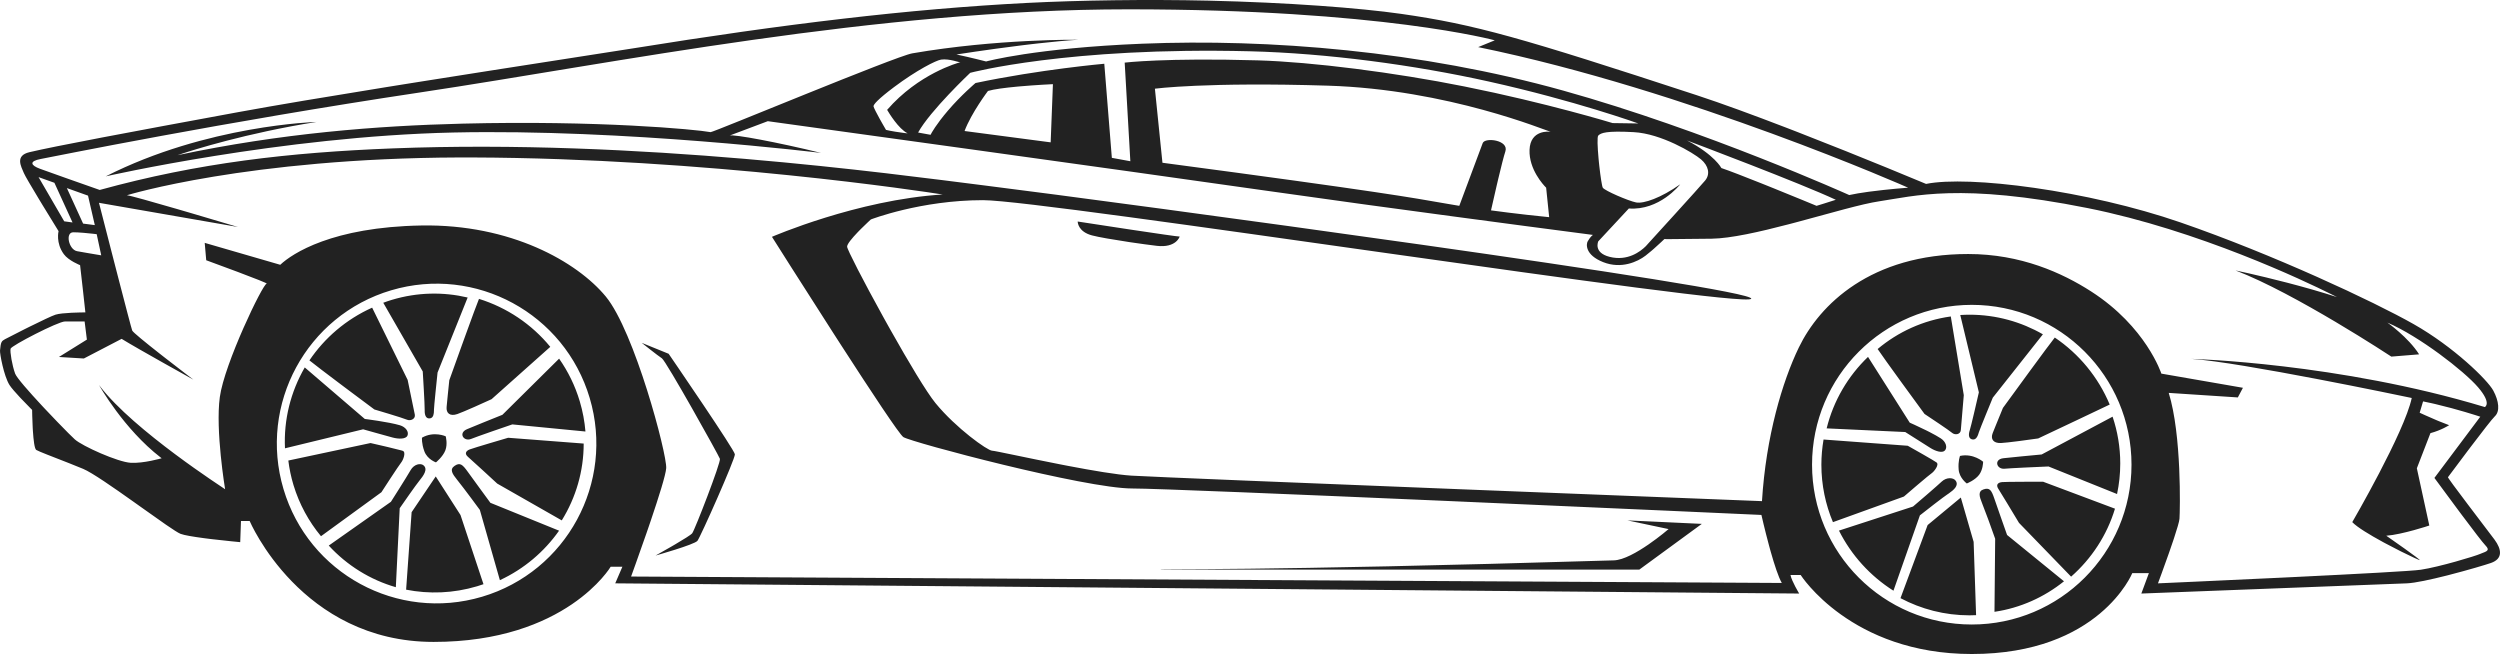 <?xml version="1.0" encoding="UTF-8"?>
<svg width="1200px" height="314px" viewBox="0 0 1200 314" version="1.1" xmlns="http://www.w3.org/2000/svg" xmlns:xlink="http://www.w3.org/1999/xlink">
    <title>L3</title>
    <g id="Page-1" stroke="none" stroke-width="1" fill="none" fill-rule="evenodd">
        <g id="Twitter-Banner" transform="translate(-150, -186)" fill="#222" fill-rule="nonzero">
            <path d="M856.921,187.398 C913.66,190.299 973.931,197.562 1045.809,209.164 C1058.756,211.254 1102.075,217.856 1146.666,224.951 L1149.455,225.395 C1150.384,225.543 1151.314,225.691 1152.245,225.84 L1156.894,226.583 L1159.453,226.994 C1160.731,227.199 1162.008,227.404 1163.283,227.609 L1165.831,228.02 C1192.126,232.26 1217.403,236.472 1235.601,239.817 C1288.897,249.612 1323.521,256.14 1335.848,259.043 C1342.936,260.712 1339.835,265.934 1338.567,269.02 C1338.021,270.346 1334.86,275.697 1331.435,281.366 L1330.956,282.159 C1330.795,282.423 1330.635,282.688 1330.474,282.953 L1329.992,283.748 L1329.511,284.539 C1326.148,290.067 1322.95,295.24 1322.105,296.605 L1322,296.774 C1321.927,296.892 1321.888,296.954 1321.888,296.954 C1321.888,296.954 1323.338,302.576 1319.352,308.018 C1317.089,311.103 1311.557,313.278 1311.557,313.278 C1311.557,313.278 1309.019,335.408 1309.019,335.951 L1309.235,335.952 C1310.78,335.959 1320.183,336.042 1323.34,337.039 C1324.997,337.563 1330.303,340.101 1335.546,342.696 L1336.373,343.105 C1336.82,343.327 1337.265,343.549 1337.706,343.769 L1338.69,344.261 C1343.131,346.485 1346.946,348.448 1347.634,348.831 C1349.265,349.738 1349.626,350.101 1349.995,354.272 C1350.116,355.719 1348.176,366.425 1345.459,370.777 C1344.624,372.115 1342.557,374.455 1340.447,376.713 L1339.978,377.213 C1338.102,379.204 1336.262,381.068 1335.29,382.042 L1334.803,382.529 L1334.769,382.563 L1334.607,382.723 L1334.593,382.737 L1334.581,382.749 L1334.581,382.789 C1334.576,383.22 1334.527,387.055 1334.306,391.189 L1334.271,391.826 C1334.265,391.933 1334.259,392.04 1334.252,392.146 L1334.204,392.915 C1333.921,397.264 1333.431,401.47 1332.587,401.977 C1331.308,402.744 1324.97,405.139 1318.292,407.758 L1317.456,408.086 L1316.618,408.416 C1314.384,409.298 1312.156,410.192 1310.109,411.045 C1305.845,412.822 1295.662,419.913 1285.83,426.896 L1284.628,427.751 L1284.208,428.049 L1283.373,428.644 L1282.541,429.236 C1273.557,435.636 1265.484,441.418 1263.341,442.244 C1261.59,442.917 1257.194,443.64 1252.356,444.284 L1251.546,444.39 C1251.139,444.443 1250.731,444.495 1250.321,444.546 L1249.5,444.649 C1249.363,444.665 1249.227,444.682 1249.09,444.699 L1248.27,444.798 C1241.31,445.632 1234.695,446.233 1234.695,446.233 L1234.335,436.076 L1230.165,436.076 C1230.165,436.076 1205.512,494.118 1141.884,494.118 C1078.256,494.118 1056.867,458.023 1056.867,458.023 L1051.248,458.023 L1054.693,466.005 L486.394,470.901 C486.394,470.901 490.02,464.915 490.563,462.013 L485.669,462.013 C485.669,462.013 461.559,499.924 403.551,499.924 C342.281,499.924 326.509,461.106 326.509,461.106 L318.533,461.106 L322.159,470.902 C322.159,470.902 207.147,466.512 194.723,466.006 C190.785,465.845 183.244,464.203 175.691,462.292 L174.638,462.023 C165.513,459.684 156.615,457.033 154.298,456.21 C148.68,454.215 149.042,449.859 152.668,444.963 C156.291,440.065 175.868,414.672 174.963,415.034 C174.963,415.034 170.607,409.17 165.708,402.682 L165.232,402.053 C165.153,401.947 165.073,401.842 164.994,401.737 L163.827,400.197 C158.788,393.551 153.687,386.948 152.485,385.833 C149.947,383.477 150.49,378.577 153.21,373.499 C155.93,368.42 172.245,352.458 191.46,341.576 C210.675,330.694 258.711,308.2 303.306,292.782 C347.9,277.366 405.002,270.11 425.487,274.281 C425.487,274.281 455.31,261.76 487.063,249.43 L489.03,248.668 C489.358,248.541 489.686,248.414 490.014,248.287 L492.957,247.153 C508.166,241.305 523.423,235.68 535.701,231.656 C619.813,204.086 641.926,197.736 677.457,192.657 C697.42,189.803 731.889,187.194 769.909,186.309 C799.551,185.62 832.063,186.127 856.921,187.398 Z M403.548,332.331 C361.205,332.331 326.878,366.678 326.878,409.048 C326.878,451.417 361.204,485.764 403.548,485.764 C445.892,485.764 480.218,451.417 480.218,409.048 C480.218,366.678 445.891,332.331 403.548,332.331 Z M408.809,424.819 L424.736,438.028 L437.764,473.117 C427.858,478.369 416.598,481.359 404.645,481.359 C403.583,481.359 402.53,481.322 401.477,481.275 L402.657,446.095 L408.809,424.819 Z M397.855,420.885 C400.712,421.798 399.917,424.31 398.569,427.637 C397.793,429.555 396.759,432.311 395.755,435.046 L395.515,435.702 L395.277,436.354 C393.7,440.685 392.319,444.611 392.319,444.611 L392.649,479.671 C380.168,477.823 368.753,472.633 359.283,465.021 L386.604,442.786 C386.604,442.786 388.012,438.801 389.516,434.518 L389.754,433.84 L389.873,433.5 L390.111,432.821 C391.142,429.881 392.137,427.029 392.676,425.446 C394.104,421.248 394.942,419.955 397.855,420.885 Z M1066.935,377.067 C1054.887,417.685 1078.027,460.383 1118.62,472.44 C1159.214,484.492 1201.889,461.337 1213.935,420.72 C1225.983,380.104 1202.842,337.406 1162.248,325.348 C1121.655,313.296 1078.981,336.45 1066.935,377.067 Z M1140.846,414.692 L1152.421,431.85 L1155.063,469.04 C1144.08,471.21 1132.428,470.829 1120.951,467.399 C1119.931,467.094 1118.927,466.76 1117.932,466.414 L1128.956,433.213 L1140.846,414.692 Z M418.002,417.177 C419.149,418.257 421.504,420.323 423.945,422.438 L424.76,423.144 L425.22,423.541 L425.678,423.936 C428.869,426.687 431.748,429.137 431.748,429.137 L467.3,440.688 C461.344,452.531 452.267,462.511 441.145,469.544 L428.448,433.37 C428.448,433.37 428.441,433.364 428.428,433.353 L428.367,433.306 C427.847,432.896 424.911,430.585 421.9,428.262 L421.436,427.905 C421.359,427.846 421.282,427.786 421.205,427.727 L420.66,427.309 C418.492,425.646 416.452,424.114 415.437,423.434 C415.258,423.314 415.077,423.192 414.896,423.068 L414.534,422.818 C412.065,421.093 409.746,419.033 411.221,416.808 C412.32,415.152 415.637,414.95 418.002,417.177 Z M1152.889,411.643 C1154.854,415.09 1162.366,426.872 1162.364,426.869 L1192.194,447.877 C1183.418,457.428 1172.254,464.33 1160,467.857 L1158.14,429.953 C1158.14,429.953 1155.956,426.789 1153.641,423.509 L1153.244,422.946 C1151.452,420.413 1149.652,417.915 1148.788,416.85 C1146.741,414.329 1144.475,411.274 1146.695,409.379 C1148.169,408.117 1151.302,408.862 1152.889,411.643 Z M808.343,190.475 C686.887,190.475 632.505,205.35 632.505,205.35 L640.478,208.613 C539.691,229.292 434.096,276.088 434.096,276.088 C434.096,276.088 443.648,276.791 452.656,277.994 L453.437,278.1 C456.686,278.546 459.826,279.058 462.375,279.624 C462.375,279.624 531.442,248.519 599.692,229.474 C667.94,210.429 740.906,204.51 801.813,206.981 C853.206,209.07 876.681,215.507 876.681,215.507 C876.681,215.507 884.385,213.512 890.912,212.152 C890.912,212.152 876.721,209.91 860.637,207.901 L859.525,207.763 C859.339,207.74 859.153,207.717 858.967,207.694 L857.848,207.557 C857.474,207.512 857.099,207.467 856.725,207.422 L855.599,207.287 C854.847,207.198 854.094,207.111 853.341,207.024 L851.773,206.845 C844.98,206.08 838.245,205.432 832.448,205.078 C832.448,205.078 871.372,204.58 912.121,211.608 C920.004,212.97 1007.817,249.631 1008.92,249.427 C1016.261,248.066 1063.284,243.726 1128.018,245.346 C1168.992,246.37 1215.045,249.946 1264.792,260.491 C1264.792,260.491 1264.454,260.373 1263.801,260.154 L1263.414,260.024 C1257.35,258.006 1231.831,249.896 1198.081,244.53 C1198.081,244.53 1250.653,245.98 1299.234,270.65 C1299.234,270.65 1214.755,251.423 1132.457,249.607 C1050.16,247.795 955.897,259.403 955.897,259.403 C976.563,254.325 997.95,250.333 999.766,251.061 L981.457,244.168 L981.253,244.196 C974.619,245.112 808.109,268.12 743.444,277.363 C728.927,279.438 713.147,281.636 697.362,283.802 L693.058,284.392 C638.56,291.85 585.371,298.764 585.371,298.764 C585.371,298.764 586.459,299.311 587.907,301.849 C588.683,303.205 589.177,308.379 580.476,311.824 C571.774,315.271 563.979,311.644 560.171,308.741 C559.272,308.055 558.291,307.248 557.318,306.415 L556.869,306.029 L556.424,305.641 L555.958,305.231 C553.491,303.051 551.358,301 551.128,300.779 L551.107,300.759 L551.068,300.76 C550.974,300.763 550.685,300.769 549.982,300.772 L549.797,300.773 L549.748,300.773 L549.374,300.774 L549.315,300.774 L548.59,300.774 C548.541,300.774 548.491,300.774 548.441,300.774 L547.959,300.773 C544.974,300.766 539.257,300.724 528.447,300.58 C519.271,300.457 505.413,297.304 491.435,293.65 L489.57,293.16 C489.26,293.078 488.949,292.996 488.639,292.914 L486.777,292.417 C471.278,288.268 456.254,283.847 447.961,282.622 C431.375,280.172 409.078,273.644 347.897,285.887 C294.672,296.539 243.502,320.989 231.097,327.166 L230.304,327.562 C229.104,328.164 228.412,328.523 228.279,328.591 L228.256,328.604 C231.867,327.428 235.568,326.302 239.239,325.239 L240.614,324.843 C256.402,320.327 271.333,317.02 275.671,316.086 L276.021,316.01 C276.182,315.976 276.323,315.946 276.443,315.92 L276.737,315.858 C276.864,315.831 276.929,315.817 276.929,315.817 C248.377,326.7 202.151,357.172 202.151,357.172 L188.828,356.085 C193.995,347.922 204.055,340.849 204.055,340.849 C188.827,347.377 167.346,363.975 160.549,371.865 C153.752,379.755 157.286,381.387 157.286,381.387 C227.44,360.165 298.137,358.261 298.137,358.261 C274.399,359.843 197.189,376.02 192.578,376.99 L192.362,377.035 C195.898,393.632 220.913,436.62 220.913,436.62 C218.574,439.077 212.414,442.792 206.087,446.229 L205.204,446.706 C202.699,448.053 200.195,449.346 197.917,450.488 L197.123,450.885 C192.419,453.228 188.848,454.85 188.555,454.85 C188.162,454.85 191.856,452.145 195.797,449.336 L196.375,448.925 C199.174,446.935 202.002,444.958 203.502,443.912 L203.793,443.71 C204.064,443.521 204.274,443.375 204.411,443.279 L204.528,443.198 C204.573,443.167 204.596,443.151 204.596,443.151 C196.983,442.606 183.931,438.252 183.931,438.252 L189.912,410.775 L183.388,393.905 C178.221,392.546 174.414,390.096 174.414,390.096 C175.958,389.535 177.647,388.865 179.303,388.179 L179.922,387.922 L180.536,387.664 C184.621,385.94 188.221,384.268 188.533,384.123 L188.555,384.113 L186.924,378.67 C185.508,378.953 184.089,379.257 182.683,379.575 L181.841,379.766 L180.92,379.98 C170.366,382.46 160.945,385.527 159.62,385.964 L159.532,385.993 C159.485,386.008 159.461,386.016 159.461,386.016 L181.484,415.4 C181.484,415.4 176.261,422.521 170.614,430.103 L169.921,431.034 C169.573,431.5 169.225,431.966 168.877,432.432 L168.182,433.362 C163.09,440.168 158.209,446.579 157.012,447.776 C154.498,450.291 156.633,450.715 158.902,451.624 L159.18,451.738 C159.273,451.777 159.366,451.816 159.458,451.857 C161.904,452.946 179.035,458.115 188.008,459.475 C192.136,460.102 219.164,461.534 247.15,462.898 L250.804,463.075 C251.754,463.121 252.705,463.167 253.655,463.213 L255.553,463.304 C285.578,464.745 314.178,466.006 314.178,466.006 L314.151,465.935 C313.876,465.196 311.51,458.838 309.113,452.028 L308.655,450.72 C307.993,448.827 307.339,446.924 306.737,445.121 L306.463,444.297 C305.022,439.942 303.932,436.296 303.845,434.99 C303.573,430.909 302.757,394.721 309.012,374.589 L275.838,376.765 L273.391,372.139 L312.547,365.338 C312.547,365.338 319.815,342.88 346.265,325.884 C360.13,316.973 380.018,307.928 405.27,307.928 C452.04,307.928 476.626,332.228 486.573,352.82 C494.459,369.145 502.346,395.536 504.251,426.548 C504.251,426.548 789.488,415.396 806.889,414.307 C813.851,413.872 825.598,411.869 837.327,409.623 L839.086,409.284 C839.425,409.219 839.765,409.153 840.104,409.087 L841.121,408.888 C857.365,405.71 872.569,402.336 873.781,402.336 C875.956,402.336 891.183,391.452 900.972,379.482 C905.267,374.229 913.959,359.653 922.363,344.717 L923.008,343.568 L924.152,341.523 C924.354,341.162 924.555,340.801 924.755,340.441 L925.655,338.821 L926.251,337.744 C935.463,321.082 943.391,305.728 943.391,304.387 C943.391,303.144 941.008,300.312 938.42,297.602 L937.961,297.125 C937.655,296.809 937.347,296.495 937.042,296.188 L936.537,295.681 C934.109,293.264 931.97,291.327 931.97,291.327 C931.97,291.327 908.043,282.077 878.134,282.077 C848.222,282.077 512.681,334.315 509.418,329.417 C506.154,324.52 812.328,283.162 877.586,275.001 C923.448,269.265 1043.927,252.629 1161.464,257.225 C1211.174,259.168 1254.64,264.118 1302.133,277.178 C1302.133,277.178 1309.328,274.653 1316.866,271.986 L1318.785,271.306 L1319.552,271.035 C1323.887,269.498 1328.066,268.007 1330.778,267.02 C1335.259,265.389 1336.214,263.392 1330.413,262.303 C1324.614,261.215 1242.676,244.528 1148.413,230.382 C1054.15,216.232 929.795,190.475 808.343,190.475 Z M1126.544,261.576 L1123.393,261.582 C1010.626,261.973 906.212,277.995 898.039,279.276 L897.654,279.337 C897.568,279.35 897.525,279.357 897.525,279.357 C938.492,281.897 979.461,299.673 979.461,299.673 C979.461,299.673 965.273,322.145 950.331,345.366 L948.499,348.211 C948.05,348.909 947.6,349.606 947.151,350.303 L946.252,351.694 C932.033,373.713 918.235,394.626 916.378,395.807 C912.389,398.346 829.002,420.475 806.524,420.475 C795.959,420.475 728.612,423.28 660.192,426.252 L651.456,426.632 C577.224,429.868 504.519,433.17 504.519,433.17 C504.519,433.17 502.957,440.107 500.897,447.744 L500.693,448.497 L500.486,449.254 C500.416,449.506 500.346,449.759 500.276,450.012 L500.026,450.904 C498.306,456.996 496.367,462.993 494.732,465.819 L1047.079,462.736 C1047.079,462.736 1043.563,453.112 1039.742,442.071 L1039.459,441.251 C1039.317,440.84 1039.174,440.427 1039.032,440.013 L1038.747,439.183 C1038.509,438.49 1038.272,437.794 1038.034,437.098 L1037.536,435.631 C1033.812,424.633 1030.382,413.782 1030.22,410.68 C1029.86,403.788 1045.449,345.019 1059.224,328.332 C1073,311.647 1104.907,293.508 1147.688,294.233 C1190.467,294.96 1209.683,307.655 1215.482,313.096 L1251.736,302.577 L1251.012,310.92 C1251.012,310.92 1220.192,322.166 1222.006,322.166 C1223.82,322.166 1242.31,360.619 1244.486,376.582 C1246.661,392.545 1241.948,420.839 1241.948,420.839 C1242.307,420.48 1285.661,392.743 1302.007,371.42 L1302.493,370.777 C1302.257,371.199 1290.588,391.894 1272.944,405.55 L1272.402,405.966 C1272.402,405.966 1281.104,408.504 1287.267,408.143 C1293.43,407.78 1310.469,400.163 1314.097,396.897 C1314.641,396.408 1315.633,395.445 1316.932,394.148 L1317.468,393.611 C1320.317,390.752 1324.395,386.546 1328.449,382.226 L1329.233,381.389 L1329.864,380.713 C1336.157,373.954 1342.037,367.267 1342.739,365.336 C1344.188,361.346 1345.276,354.817 1344.913,353.365 C1344.551,351.91 1322.071,340.302 1318.808,340.302 L1309.384,340.302 L1308.296,349.008 L1321.711,357.351 L1309.745,358.078 L1291.62,348.646 C1284.004,353.362 1257.175,368.235 1257.175,368.235 C1257.175,368.235 1263.774,363.221 1270.717,357.806 L1271.586,357.127 C1272.032,356.778 1272.479,356.429 1272.924,356.079 L1273.591,355.556 C1280.133,350.414 1286.212,345.481 1286.541,344.657 C1286.857,343.868 1289.91,332.189 1293.263,319.233 L1293.497,318.327 C1293.653,317.722 1293.811,317.115 1293.968,316.506 L1294.204,315.592 C1294.243,315.44 1294.283,315.287 1294.322,315.135 L1294.79,313.322 C1294.868,313.02 1294.946,312.719 1295.024,312.417 L1295.257,311.512 C1295.374,311.061 1295.49,310.61 1295.606,310.16 L1295.837,309.262 C1296.107,308.216 1296.375,307.177 1296.639,306.152 L1296.864,305.276 C1299.935,293.35 1302.494,283.349 1302.494,283.349 L1235.784,294.958 C1235.784,294.958 1245.409,292.076 1256.495,288.817 L1257.319,288.575 L1258.147,288.332 C1258.7,288.17 1259.257,288.006 1259.814,287.843 L1260.652,287.598 C1260.792,287.557 1260.932,287.516 1261.072,287.475 L1263.391,286.798 L1264.298,286.533 L1265.204,286.27 C1276.662,282.937 1287.461,279.882 1289.08,279.719 C1289.08,279.719 1231.279,261.953 1129.669,261.582 L1126.544,261.576 Z M1131.799,409.616 C1134.33,411.325 1132.842,413.503 1130.581,416.301 C1126.989,420.754 1119.672,430.761 1119.672,430.761 L1110.059,464.481 C1098.401,459.077 1088.733,450.781 1081.646,440.727 L1114.612,427.349 C1114.612,427.349 1116.828,424.327 1119.324,420.913 L1119.682,420.423 L1120.1,419.851 C1122.194,416.984 1124.344,414.033 1125.452,412.485 C1128.036,408.878 1129.22,407.879 1131.799,409.616 Z M370.064,417.224 L370.145,417.224 L371.033,417.225 L371.148,417.225 L371.77,417.226 C373.7,417.229 376.528,417.236 379.345,417.251 L380.112,417.255 C384.195,417.28 388.078,417.325 388.963,417.403 C390.983,417.585 392.083,418.66 390.798,420.635 C389.764,422.225 383.965,431.856 381.749,435.541 L381.533,435.9 C381.33,436.237 381.169,436.505 381.059,436.689 L380.965,436.845 C380.915,436.929 380.888,436.973 380.888,436.973 L355.869,462.793 C346.04,454.141 338.654,442.898 334.81,430.167 L369.323,417.224 L370.064,417.224 Z M568.823,435.789 L549.078,439.96 C549.078,439.96 566.118,454.694 575.313,454.971 C751.848,460.31 793.306,458.864 793.038,459.418 L563.142,459.418 L533.122,437.458 L568.823,435.789 Z M1041.983,350.557 C1041.983,350.557 1034.257,356.724 1032.282,357.993 C1030.307,359.262 1004.982,404.605 1004.442,406.236 C1003.905,407.87 1016.476,440.332 1017.735,441.964 C1018.305,442.707 1021.994,444.986 1025.848,447.251 L1026.509,447.638 L1027.171,448.024 L1027.829,448.406 C1031.763,450.684 1035.336,452.667 1035.336,452.667 C1035.336,452.667 1016.656,447.406 1015.221,445.592 C1013.782,443.778 997.078,406.236 997.259,404.06 C997.345,403.016 1004.672,391.859 1012.27,380.538 L1013.221,379.123 C1021.146,367.334 1029.049,355.817 1029.049,355.817 Z M1172.151,398.658 L1211.603,407.057 C1211.119,410.973 1210.316,414.898 1209.134,418.801 C1206.329,428.057 1201.772,436.329 1195.926,443.384 L1166.917,422.269 C1166.917,422.269 1158.714,409.567 1157.323,407.849 C1156.557,406.902 1154.954,403.032 1156.674,402.406 C1156.782,402.367 1156.936,402.318 1157.131,402.261 L1157.454,402.169 C1158.743,401.81 1161.168,401.218 1163.683,400.622 L1164.714,400.378 L1164.99,400.313 L1165.54,400.184 C1169.009,399.371 1172.151,398.658 1172.151,398.658 Z M474.696,396.97 C475.37,400.903 475.738,404.936 475.738,409.058 C475.738,418.828 473.758,428.14 470.189,436.633 L436.121,424.342 C436.121,424.342 433.606,422.172 430.734,419.724 L430.289,419.345 C430.215,419.282 430.14,419.218 430.065,419.155 L429.39,418.581 L428.826,418.103 C426.106,415.799 423.482,413.612 422.685,413.061 C421.674,412.358 419.003,409.057 420.475,407.967 C421.119,407.49 423.842,405.897 426.702,404.257 L427.316,403.906 L427.802,403.628 C431.116,401.735 434.28,399.962 434.281,399.962 L474.696,396.97 Z M1106.08,396.127 C1106.08,396.127 1122.697,400.995 1124.548,401.724 C1126.402,402.451 1127.13,403.781 1125.353,405.307 C1124.603,405.951 1121.983,408.338 1119.208,410.881 L1118.651,411.391 L1118.093,411.902 L1117.538,412.412 L1117.318,412.614 L1116.881,413.015 C1114.061,415.605 1111.586,417.887 1111.353,418.104 L1111.335,418.121 L1080.353,435.789 C1073.561,424.835 1069.812,412.093 1069.831,398.91 L1106.08,396.127 Z M335.959,386 L369.995,404.145 C369.995,404.145 374.231,404.537 378.801,404.977 L379.86,405.079 C383.161,405.399 386.48,405.73 388.373,405.946 C393.104,406.49 391.648,411.348 387.827,410.989 C386.318,410.847 382.71,410.65 378.895,410.462 L378.075,410.422 L377.328,410.386 L377.013,410.371 L376.385,410.341 C371.373,410.104 366.718,409.909 366.718,409.908 L333.815,423.131 C332.813,418.396 332.278,413.493 332.278,408.467 C332.278,400.613 333.585,393.066 335.959,386 Z M398.101,407.64 C398.101,407.64 402.83,403.463 409.195,404.846 C409.195,404.846 410.176,407.24 409.849,411.365 C409.523,415.489 405.932,418.068 405.932,418.068 C405.932,418.068 402.013,416.52 400.055,413.943 C398.242,411.558 398.111,408.192 398.102,407.701 Z M1136.058,395.435 C1136.058,395.435 1141.717,392.808 1147.443,396.086 C1147.443,396.086 1147.738,398.712 1146.309,402.62 C1144.882,406.528 1140.745,407.941 1140.745,407.941 C1140.745,407.941 1137.407,405.25 1136.227,402.15 C1135.045,399.051 1136.058,395.435 1136.058,395.435 Z M453.35,357.308 C462.922,366.488 469.933,378.313 473.207,391.62 L435.485,393.375 L435.453,393.396 C434.834,393.79 425.515,399.726 423.255,401.118 C420.916,402.558 417.679,403.637 416.419,402.198 C415.161,400.757 415.928,398.053 418.398,396.437 C419.765,395.542 421.608,394.524 423.533,393.532 L424.143,393.22 L424.693,392.941 C424.784,392.895 424.876,392.849 424.968,392.803 L425.517,392.53 C429.538,390.538 433.326,388.876 433.326,388.876 L453.35,357.308 Z M1203.715,362.371 C1210.432,373.979 1213.87,387.406 1213.211,401.19 L1175.703,392.068 C1175.703,392.068 1172.862,392.867 1169.668,393.761 L1169.118,393.915 L1168.477,394.094 C1165.584,394.902 1162.656,395.716 1161.456,396.035 C1158.744,396.753 1155.251,396.869 1154.436,395.117 C1153.622,393.366 1155.163,390.973 1158.053,390.122 C1163.532,388.508 1174.896,387.104 1174.896,387.103 L1203.715,362.371 Z M363.699,348.025 C365.134,349.795 370.125,356.547 375.265,363.554 L375.967,364.511 C382.284,373.127 388.592,381.805 388.592,381.805 C388.592,381.805 390.339,386.039 391.989,390.112 L392.218,390.679 C392.675,391.809 393.118,392.91 393.506,393.887 C394.598,396.633 393.324,398.83 389.502,398.648 C387.985,398.575 384.861,398.214 381.645,397.804 L380.93,397.713 L380.215,397.62 C375.817,397.047 371.667,396.451 371.667,396.451 C371.667,396.451 362.866,392.296 354.075,388.137 L353.116,387.683 C346.253,384.435 339.591,381.276 337.342,380.189 C342.828,367.044 352.062,355.873 363.699,348.025 Z M404.662,337.055 C406.143,337.055 407.611,337.115 409.072,337.205 L400.146,374.329 C400.146,374.329 401.106,378.542 402.135,382.925 L402.393,384.022 L402.565,384.75 C403.395,388.257 404.19,391.511 404.482,392.398 C405.387,395.134 404.844,396.778 403.037,396.96 C401.229,397.145 400.509,394.769 400.146,393.492 C399.785,392.214 393.463,376.887 393.462,376.885 L369.409,346.467 C379.811,340.488 391.836,337.055 404.662,337.055 Z M1081.63,358.152 L1108.85,385.113 C1108.85,385.113 1109.617,385.42 1110.838,385.909 L1111.287,386.089 C1112.922,386.745 1115.193,387.658 1117.512,388.595 L1118.175,388.864 C1121.161,390.073 1124.131,391.286 1125.833,392.009 C1130.184,393.859 1127.41,398.106 1123.874,396.685 C1122.39,396.089 1118.665,394.764 1114.842,393.428 L1114.051,393.151 L1113.351,392.907 C1108.577,391.245 1104.087,389.711 1104.088,389.713 L1068.987,393.125 C1069.383,388.308 1070.277,383.46 1071.713,378.642 C1073.955,371.117 1077.352,364.253 1081.63,358.152 Z M413.62,337.899 C426.851,339.736 438.918,345.295 448.734,353.527 C447.028,356.061 442.771,361.983 438.413,367.993 L437.818,368.812 L437.197,369.668 L436.48,370.655 C431.157,377.978 426.228,384.696 426.228,384.696 C426.228,384.696 426.182,384.727 426.095,384.784 L425.936,384.889 C424.118,386.093 414.36,392.57 413.072,393.713 C411.651,394.974 408.984,394.615 408.804,392.45 C408.641,390.465 407.383,375.675 407.384,375.677 L413.62,337.899 Z M1171.37,333.679 C1183.885,339.302 1194.174,348.179 1201.477,358.987 C1199.069,360.935 1193.185,365.402 1187.169,369.928 L1186.31,370.575 L1185.988,370.816 L1185.347,371.298 C1184.92,371.619 1184.494,371.939 1184.07,372.257 L1183.435,372.733 C1183.119,372.97 1182.805,373.206 1182.493,373.44 L1181.871,373.906 C1175.582,378.619 1170.304,382.543 1170.304,382.543 C1170.304,382.543 1156.502,386.625 1154.735,387.427 C1152.973,388.232 1150.447,387.108 1150.897,384.966 C1151.086,384.058 1151.832,380.45 1152.581,376.827 L1152.73,376.103 C1153.551,372.129 1154.33,368.354 1154.33,368.354 L1171.37,333.679 Z M1161.862,329.913 C1163.279,330.337 1164.667,330.818 1166.034,331.325 L1147.08,364.3 C1147.08,364.3 1146.077,380.589 1146.152,382.842 C1146.246,385.72 1145.266,387.138 1143.49,386.793 C1141.89,386.484 1141.709,384.445 1141.7,383.073 L1141.7,382.781 L1141.701,382.644 C1141.707,382.039 1141.349,378.282 1140.958,374.373 L1140.882,373.615 C1140.437,369.194 1139.976,364.826 1139.976,364.826 L1125.527,328.805 C1137.147,326.068 1149.604,326.231 1161.862,329.913 Z M1120.088,329.46 C1120.935,331.485 1123.664,338.923 1126.511,346.774 L1126.834,347.664 L1127.157,348.556 L1127.557,349.662 L1127.696,350.045 L1127.972,350.809 L1128.247,351.57 C1128.293,351.697 1128.338,351.823 1128.384,351.95 L1128.657,352.705 C1131.691,361.112 1134.339,368.52 1134.339,368.52 C1134.339,368.52 1134.348,368.599 1134.363,368.747 L1134.381,368.918 C1134.485,369.914 1134.77,372.643 1135.066,375.587 L1135.123,376.16 C1135.133,376.255 1135.142,376.351 1135.152,376.447 L1135.272,377.655 C1135.401,378.96 1135.524,380.238 1135.628,381.36 C1135.896,384.275 1134.06,385.995 1130.465,384.741 C1128.983,384.225 1125.939,382.926 1122.871,381.576 L1122.214,381.286 C1118.055,379.449 1114.054,377.614 1114.054,377.614 C1114.054,377.614 1090.147,356.362 1085.865,352.488 C1094.804,341.578 1106.768,333.605 1120.088,329.46 Z M565.792,249.431 C552.56,250.154 537.15,259.407 533.524,262.487 C529.899,265.573 528.991,269.562 531.529,272.644 C534.067,275.729 558.902,302.935 558.902,302.935 C558.902,302.935 559.247,303.387 559.908,304.059 L560.127,304.278 C562.614,306.729 568.761,311.479 577.392,309.286 C585.32,307.269 582.831,301.848 582.831,301.848 L568.149,286.068 C553.589,287.133 543.9,274.977 543.507,274.476 L543.494,274.46 C552.742,280.99 561.078,283.891 564.704,283.166 C568.329,282.443 579.75,277.543 580.656,276.094 C581.054,275.456 581.769,270.779 582.337,265.633 L582.413,264.929 C582.438,264.694 582.463,264.458 582.487,264.221 L582.559,263.511 L582.643,262.646 L582.707,261.96 C583.197,256.601 583.41,251.643 582.831,251.064 C581.563,249.793 579.025,248.705 565.792,249.431 Z M1314.823,297.499 C1312.113,297.499 1307.9,297.919 1305.476,298.187 L1305.089,298.231 C1304.166,298.335 1303.585,298.408 1303.585,298.408 L1301.409,308.563 C1301.409,308.563 1304.427,308.061 1307.658,307.507 L1308.516,307.359 C1308.611,307.343 1308.707,307.326 1308.802,307.31 L1309.372,307.211 C1310.698,306.981 1311.975,306.756 1313.008,306.568 C1316.996,305.842 1318.812,297.499 1314.823,297.499 Z M832.7,292.329 L832.7,292.385 C832.687,292.928 832.375,297.255 825.825,298.996 C822.674,299.834 815.421,301.076 808.109,302.174 L806.955,302.346 C802.532,303 798.166,303.591 794.753,303.997 C785.405,305.107 783.754,299.551 783.755,299.551 C784.767,299.551 795.205,298.023 806.182,296.373 L807.617,296.157 L809.053,295.94 C821.014,294.135 832.7,292.329 832.7,292.329 Z M1317.904,276.275 L1307.752,279.904 L1304.49,294.053 L1310.11,293.326 L1317.904,276.275 Z M1331.5,271.016 L1323.886,273.736 L1315.185,292.782 L1319.173,292.238 L1331.5,271.016 Z M712.624,227.119 C654.836,228.913 607.71,248.842 605.718,249.241 L605.688,249.244 L605.705,249.242 C606.335,249.161 615.475,248.146 615.823,257.954 C616.155,267.299 609.124,274.801 607.997,275.942 L607.914,276.025 L607.899,276.041 L607.85,276.088 L606.397,290.243 C621.26,288.793 634.313,286.978 634.313,286.978 C634.313,286.978 634.298,286.908 634.269,286.776 L634.235,286.623 C633.932,285.268 632.798,280.205 631.503,274.674 L631.336,273.966 L631.169,273.254 C631.141,273.135 631.113,273.016 631.085,272.897 L630.802,271.706 C629.512,266.283 628.183,260.958 627.426,258.681 C625.614,253.24 637.212,251.785 638.3,254.688 C638.751,255.891 640.761,261.275 642.96,267.164 L643.241,267.919 C643.336,268.171 643.43,268.424 643.524,268.677 L643.846,269.539 L643.977,269.89 L644.37,270.943 C647.029,278.066 649.541,284.797 649.541,284.797 C651.734,284.438 653.706,284.102 655.639,283.768 L656.691,283.585 C671.922,280.937 686.839,278.107 792.024,264.121 L795.647,228.568 C795.647,228.568 770.993,225.304 712.624,227.119 Z M540.231,253.422 L540.088,253.476 C537.023,254.63 485.69,273.981 468.809,281.897 C468.809,281.897 471.307,282.704 474.047,283.564 L474.563,283.726 L475.081,283.888 C476.118,284.212 477.148,284.529 478.055,284.801 C478.055,284.801 487.967,280.69 498.852,276.297 L499.641,275.979 C500.562,275.607 501.489,275.234 502.416,274.863 L503.655,274.366 L504.75,273.929 C512.406,270.872 519.754,268.013 523.736,266.664 C523.736,266.664 526.999,260.315 540.231,253.422 Z M750.15,210.613 C712.97,211.539 671.105,217.189 635.404,225.126 C593.833,234.364 563.619,245.259 563.619,245.259 L575.946,245.079 C575.946,245.079 607.34,235.467 647.184,227.485 C680.425,220.823 720.21,215.719 746.344,214.969 C790.572,213.698 810.15,216.056 810.15,216.056 L807.434,263.397 L816.315,261.765 L819.941,216.601 C819.941,216.601 850.76,219.322 881.757,225.852 C881.757,225.852 888.644,231.657 894.99,239.094 C900.731,245.822 902.909,249.878 903.271,250.589 L903.321,250.689 C903.325,250.698 903.327,250.702 903.327,250.702 C904.233,250.519 909.309,249.613 909.309,249.613 C903.508,239.093 884.295,220.952 884.295,220.952 C884.295,220.952 837.527,208.437 750.15,210.613 Z M844.599,226.394 L845.681,254.329 L887.011,248.888 C883.748,240.181 875.775,229.661 875.775,229.66 C872.946,228.811 867.581,228.128 862.088,227.61 L861.242,227.531 L860.397,227.456 C852.618,226.771 845.079,226.417 844.615,226.396 L844.599,226.394 Z M889.026,215.876 L889.056,215.882 C890.224,216.155 909.102,221.394 924.178,238.728 L924.142,238.791 L924.079,238.899 C923.351,240.141 918.732,247.81 914.388,249.975 C914.166,250.086 917.059,249.723 919.963,249.258 L920.49,249.173 C922.156,248.899 923.764,248.598 924.72,248.343 C924.72,248.343 925.282,247.387 926.063,246.023 L926.33,245.554 C926.73,244.853 927.173,244.07 927.619,243.267 L927.953,242.663 C929.232,240.34 930.459,237.99 930.703,237.095 C930.921,236.288 928.514,233.552 920.911,227.845 C910.036,219.684 900.619,214.927 898.251,214.605 C894.297,214.067 889.64,216.017 889.026,215.876 Z" id="L3" transform="translate(750, 342.962) scale(-1, 1) translate(-750, -342.962) "></path>
        </g>
    </g>
</svg>